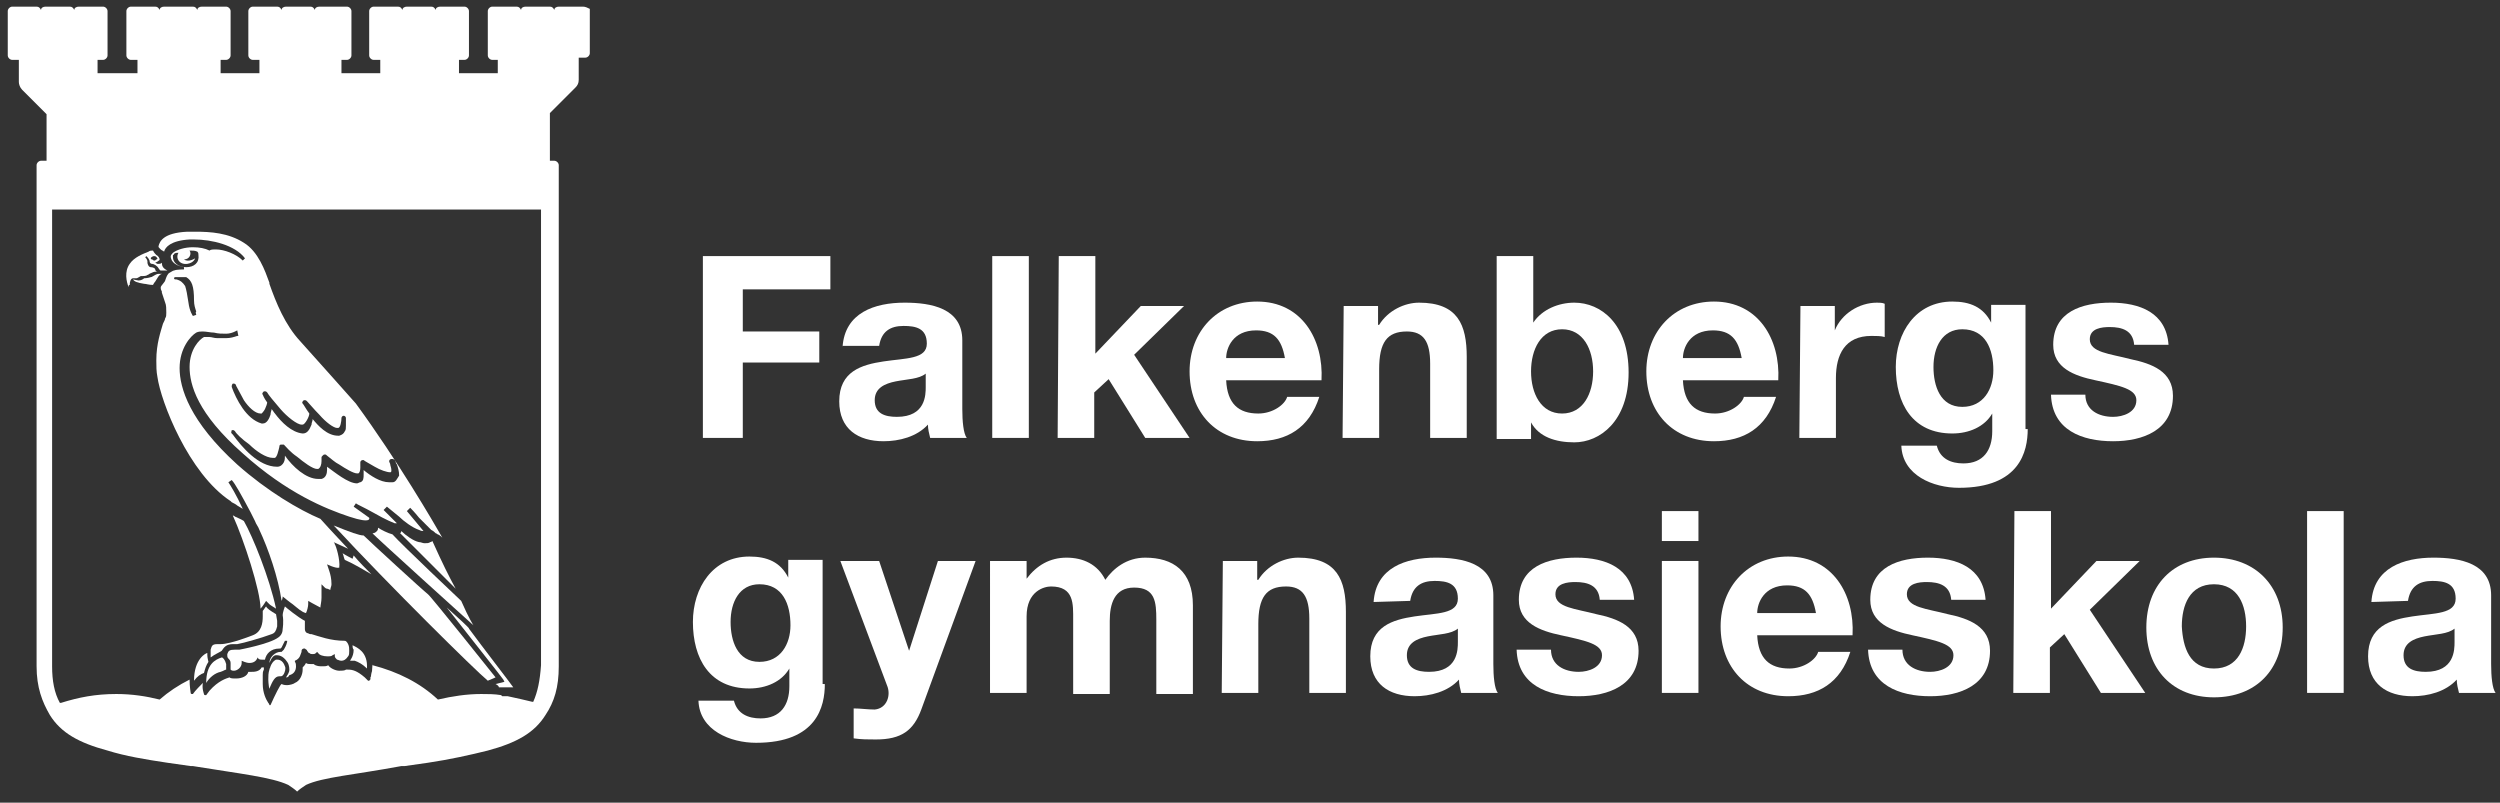 <?xml version="1.0" encoding="utf-8"?>
<!-- Generator: Adobe Illustrator 27.1.1, SVG Export Plug-In . SVG Version: 6.00 Build 0)  -->
<svg version="1.1" id="Lager_1" xmlns="http://www.w3.org/2000/svg" xmlns:xlink="http://www.w3.org/1999/xlink" x="0px" y="0px"
	 viewBox="0 0 225.5 72.4" style="enable-background:new 0 0 225.5 72.4;" xml:space="preserve">
<rect x="0" y="0" width="225.5" height="72.4" fill="#333333" stroke="none"/>
<style type="text/css">
	.st0{fill:none;}
	.st1{fill:#FFFFFF;}
</style>
<g>
	<g>
		<path class="st0" d="M4.6,60c0,1.4,0.2,2.4,0.7,3.3h0.1c1.7-0.5,3.2-0.8,5-0.8c1.3,0,2.6,0.2,3.9,0.5c0.8-0.7,1.7-1.3,2.7-1.8l0,0
			c0.1-1.9,1.2-2.5,1.5-2.6c0.1-0.3,0.4-0.9,0.9-0.9c0.1,0,0.1,0,0.2,0h0.1c0.5,0,1.3,0,2.3-0.4l0.2-0.1c0.6-0.2,1.1-0.7,1.1-1.2
			l0,0c0,0-0.1,0-0.1,0.1l-0.5,0.3h-0.1v-0.1l0.2-0.5c0,0,0-0.1,0-0.2c0-1.6-1.9-7.6-2.8-9.1c-4.1-2.9-6.7-9.8-7-11.6
			c-0.1-0.6-0.1-1.2-0.1-1.7c0-1.6,0.4-2.7,0.6-3.4c0.1-0.2,0.1-0.4,0.2-0.5c0-0.1,0.1-0.3,0.1-0.6c0-0.3,0-0.6-0.1-0.8
			c0-0.1,0-0.2-0.1-0.3c0-0.2-0.1-0.3-0.1-0.5c-0.1-0.3-0.2-0.4-0.2-0.6c-0.7-0.1-1-0.2-1.3-0.3c0,0.1-0.1,0.5-0.2,0.8
			c0,0,0,0.1-0.1,0.1h-0.1c0,0-0.7-0.4-0.9-1.5c-0.1-0.5-0.1-1.1,0.3-1.7c0.7-0.9,1.7-1.3,2.2-1.4c0-0.1,0-0.5,0.3-0.8
			c0.3-0.4,1-0.9,2.7-1c0.4,0,0.8,0,1.2,0c2,0,3.6,0.4,4.7,1.1c1.3,0.9,1.9,2.1,2.4,3.3v0.1c0.1,0.2,0.1,0.3,0.2,0.5
			c0.1,0.1,0.1,0.3,0.2,0.5v0.1c0.1,0.2,0.1,0.4,0.2,0.5c0.2,0.5,0.4,1.1,0.8,1.8c0.3,0.4,0.5,0.8,0.8,1.2l0.1,0.2
			c0.3,0.4,0.6,0.8,0.9,1.2c5.6,5.5,11.1,14,13.1,18.7l0.1,0.2v0.1c0,0,0,0-0.1,0h-0.2h-0.1c-0.2,0-0.3,0-0.5-0.1l0.1,0.3
			c0.4,0.8,0.8,1.5,1.1,2.2c0.4,0.7,0.7,1.3,0.9,1.9l0,0l0,0l0,0l0,0c0.6,1.3,0.9,2,1,2.4c0.1,0.2,0.2,0.4,0.2,0.5s0,0.1,0,0.2
			c0,0,0,0.1-0.1,0.2c1.2,1.5,3.8,4.9,4,5.2l0.1,0.1v0.1c0,0,0,0.1-0.1,0.1h-0.1l-1.6,0.1c0.9,0.1,1.4,0.3,2.2,0.5h0.1
			c0.5-0.9,0.6-2,0.7-3.3V19.4H4.3L4.6,60z"/>
		<path class="st0" d="M44,62.5L44,62.5l-0.2-0.1c-0.7-0.6-5.3-5.1-9.7-9.6c-0.7-0.4-1.7-0.9-3-1.5c0,0.1,0,0.2,0,0.2
			c0,0.4-0.1,0.7-0.1,0.7l-0.1,0.1c0,0-0.3,0-0.5-0.1c0.1,0.8-0.1,2.1-0.2,2.1l-0.1,0.1c0,0-0.3-0.1-0.5-0.1c0,1-0.2,1.6-0.2,1.7
			l-0.1,0.1h-0.1c-0.3-0.1-0.6-0.2-0.8-0.3c0,0.3-0.1,0.4-0.2,0.6l-0.1,0.1c0,0-0.1,0.1-0.1,0h-0.1c0,0.1,0,0.1,0,0.2
			c0.8,0.4,2,0.7,3,0.7c0.3,0,0.8,0.2,0.9,0.6c1.6,0.2,1.8,2,1.8,2.1c0,0,0,0,0,0.1c2.3,0.6,4.2,1.6,5.9,3.1
			c1.2-0.3,2.5-0.5,3.9-0.5c0.6,0,1.2,0,1.8,0.1c0,0,0.1,0,0.1,0.1c-0.1-0.1-0.3-0.3-0.5-0.5L44,62.5z"/>
		<path class="st1" d="M33.4,61.2c0,0,0.2-0.5,0.2-1.3l0,0C33.7,60.7,33.5,61.2,33.4,61.2z"/>
		<polygon class="st1" points="45.3,62.8 45.8,62.8 45.8,62.8 		"/>
		<path class="st1" d="M17,61.1L17,61.1c0,0.6,0.1,1.2,0.1,1.2S17,61.7,17,61.1z"/>
	</g>
	<path class="st1" d="M52.6,0.6h-2.2c-0.2,0-0.4,0.1-0.4,0.3l0,0l0,0c-0.1-0.2-0.2-0.3-0.4-0.3h-2.2c-0.2,0-0.4,0.1-0.4,0.3l0,0l0,0
		c-0.1-0.2-0.2-0.3-0.4-0.3h-2.2C44.2,0.6,44,0.8,44,1v4c0,0.2,0.2,0.4,0.4,0.4h0.5v1.2h-3.5V5.4h0.5c0.2,0,0.4-0.2,0.4-0.4V1
		c0-0.2-0.2-0.4-0.4-0.4h-2.2c-0.2,0-0.4,0.1-0.4,0.3l0,0l0,0c-0.1-0.2-0.2-0.3-0.4-0.3h-2.2c-0.2,0-0.4,0.1-0.4,0.3l0,0l0,0
		c-0.1-0.2-0.2-0.3-0.4-0.3h-2.2c-0.2,0-0.4,0.2-0.4,0.4v4c0,0.2,0.2,0.4,0.4,0.4h0.6v1.2h-3.5V5.4h0.5c0.2,0,0.4-0.2,0.4-0.4V1
		c0-0.2-0.2-0.4-0.4-0.4h-2.5c-0.2,0-0.4,0.1-0.4,0.3l0,0l0,0c-0.1-0.2-0.2-0.3-0.4-0.3h-2.2c-0.2,0-0.4,0.1-0.4,0.3l0,0l0,0
		c-0.1-0.2-0.2-0.3-0.4-0.3h-2.2c-0.2,0-0.4,0.2-0.4,0.4v4c0,0.2,0.2,0.4,0.4,0.4h0.6v1.2h-3.5V5.4h0.5c0.2,0,0.4-0.2,0.4-0.4V1
		c0-0.2-0.2-0.4-0.4-0.4h-2.2c-0.2,0-0.4,0.1-0.4,0.3l0,0l0,0c-0.1-0.2-0.2-0.3-0.4-0.3h-2.6c-0.2,0-0.4,0.1-0.4,0.3l0,0l0,0
		c-0.1-0.2-0.2-0.3-0.4-0.3h-2.2c-0.2,0-0.4,0.2-0.4,0.4v4c0,0.2,0.2,0.4,0.4,0.4h0.6v1.2H8.8V5.4h0.5c0.2,0,0.4-0.2,0.4-0.4V1
		c0-0.2-0.2-0.4-0.4-0.4H7.1c-0.2,0-0.4,0.1-0.4,0.3l0,0l0,0C6.6,0.7,6.5,0.6,6.3,0.6H4.1c-0.2,0-0.4,0.1-0.4,0.3l0,0l0,0
		C3.6,0.7,3.5,0.6,3.3,0.6H1.1C0.9,0.6,0.7,0.8,0.7,1v4c0,0.2,0.2,0.4,0.4,0.4h0.6v2l0,0c0,0.2,0.1,0.5,0.3,0.7l2.2,2.2l0,0v4.2H3.8
		H3.7c-0.2,0-0.4,0.2-0.4,0.4v0.2v45c0,1.9,0.5,3.2,1.2,4.4c1,1.6,2.6,2.5,5.2,3.2c1.6,0.5,3.4,0.8,5.4,1.1c0.7,0.1,1.4,0.2,2.1,0.3
		c0.1,0,0.2,0,0.2,0l0,0c4.3,0.7,7.1,1,8.6,1.7c0.3,0.2,0.6,0.4,0.8,0.6l0,0c0.2-0.2,0.5-0.4,0.8-0.6c1.5-0.7,4.3-0.9,8.6-1.7
		c0,0,0.2,0,0.3,0c0.7-0.1,1.4-0.2,2.1-0.3c2-0.3,3.8-0.7,5.4-1.1c2.6-0.7,4.2-1.6,5.2-3.2c0.8-1.2,1.2-2.5,1.2-4.4v-45v-0.2
		c0-0.2-0.2-0.4-0.4-0.4h-0.4v-4.3l0,0l2.3-2.3c0.2-0.2,0.3-0.4,0.3-0.7l0,0l0,0v-2h0.6c0.2,0,0.4-0.2,0.4-0.4v-4
		C53,0.7,52.8,0.6,52.6,0.6z M48.8,60c-0.1,1.4-0.3,2.4-0.7,3.3H48c-0.8-0.2-1.3-0.3-2.2-0.5h-0.5l0,0l0,0l0,0c0,0,0,0-0.1-0.1
		c-0.6-0.1-1.2-0.1-1.8-0.1c-1.3,0-2.6,0.2-3.9,0.5c-1.6-1.5-3.6-2.5-5.9-3.1c0,0.7-0.2,1.2-0.2,1.3c0,0,0,0-0.1,0.1h-0.1l-0.3-0.3
		c-0.7-0.6-1.1-0.7-1.5-0.7c-0.1,0-0.2,0-0.2,0c-0.1,0.1-0.4,0.1-0.6,0.1c-0.3,0-0.8-0.2-1-0.5c-0.1,0.1-0.3,0.1-0.6,0.1
		c-0.1,0-0.5,0-0.7-0.2c-0.1,0-0.1,0-0.2,0c-0.2,0-0.4,0-0.5-0.1c-0.1,0.2-0.2,0.3-0.3,0.4c0,0.1,0,0.1,0,0.2c0,0.4-0.2,1-0.7,1.2
		c-0.1,0.1-0.5,0.2-0.7,0.2c-0.1,0-0.3,0-0.5-0.1c-0.1,0-0.6,1-1,1.9l0,0l0,0l0,0l0,0l0,0h-0.1l0,0l0,0l0,0l0,0c0,0,0-0.1-0.1-0.2
		c-0.2-0.3-0.5-0.9-0.5-1.7c0-0.2,0-0.5,0-0.7v-0.1c0-0.2,0-0.3,0.1-0.5c0-0.1,0-0.2,0-0.2l0,0c0,0,0,0-0.1,0l0,0h-0.1
		c-0.2,0.4-0.7,0.4-0.9,0.4c-0.1,0-0.2,0-0.3,0c-0.1,0.4-0.6,0.6-1.1,0.6c-0.3,0-0.5,0-0.6-0.1l0,0l0,0c-0.3,0.1-1,0.3-1.8,1.2
		l-0.3,0.4h-0.1c0,0-0.1,0-0.1-0.1c0,0-0.2-0.5-0.1-1c-0.2,0.2-0.7,0.7-0.9,1h-0.1c0,0-0.1,0-0.1-0.1c0,0-0.1-0.6-0.1-1.2
		c-1,0.5-1.9,1.1-2.7,1.8c-1.2-0.3-2.5-0.5-3.9-0.5c-1.9,0-3.4,0.3-5,0.8H5.4c-0.5-0.9-0.7-2-0.7-3.3V18.9h44.1V60z"/>
	<path class="st1" d="M13.8,25.7c-0.4,0-0.6-0.1-0.8-0.1c-0.6-0.1-0.9-0.2-1-0.4c0,0,0.4,0.1,0.5,0.1c0.2,0,0.4-0.1,0.5-0.2
		c0,0,0.3,0,0.6-0.1c0.1,0,0.2-0.1,0.4-0.2s0.2-0.1,0.5-0.1h0.1c-0.3,0.1-0.4,0.4-0.6,0.7C13.9,25.5,13.8,25.7,13.8,25.7L13.8,25.7z
		"/>
	<path class="st1" d="M19,59.3c0-0.2,0-0.5,0-0.7c0.1-0.3,0.1-0.5,0.6-0.5c0.1,0,0.3,0,0.3,0c0.9,0,2.9-0.8,2.9-0.8
		c0.8-0.3,0.9-1.1,0.9-1.7c0-0.2,0-0.3,0-0.5c0.1-0.1,0.2-0.3,0.3-0.4c0.1,0.2,0.4,0.4,0.9,0.7L25,56c0,0.1,0,0.4,0,0.5
		c-0.1,0.4-0.2,0.6-0.5,0.7c-0.8,0.3-2.5,0.8-3.1,0.9c-0.1,0-0.2,0-0.4,0c-0.6,0-0.8,0.3-1,0.6C19.7,58.9,19.4,59,19,59.3
		C19.1,59.3,19,59.3,19,59.3z"/>
	<path class="st1" d="M40.3,54.8c1.8,2.3,4.9,6.2,5.1,6.5l0.1,0.2l-0.8,0.2c0.2,0.1,0.3,0.2,0.3,0.3h1.3c-0.2-0.3-2.9-3.8-4-5.3
		C42.4,56.7,41.3,55.7,40.3,54.8z"/>
	<path class="st1" d="M31.8,50.4c0,0-0.6-0.3-0.9-0.5c0.1,0.2,0.1,0.4,0.2,0.6c0.9,0.4,1.7,0.9,2.4,1.3c-0.5-0.5-1.1-1.1-1.6-1.7
		L31.8,50.4z"/>
	<path class="st1" d="M24.9,54.9c-0.3-0.2-0.5-0.3-0.6-0.4S24,54.2,24,54.2s-0.3,0.5-0.5,0.7c0-1.6-1.5-6.2-2.5-8.4
		c0.1,0,0.2,0.1,0.2,0.1c0.2,0.1,0.5,0.2,0.8,0.4C22.8,48.4,24.3,52.1,24.9,54.9L24.9,54.9z"/>
	<path class="st1" d="M42.7,56.4c0,0-0.4-0.6-1.1-2.2c0,0-5.3-5-6.2-6c-0.4-0.1-1-0.4-1.3-0.6c0,0.1,0,0.2-0.1,0.3s-0.2,0.2-0.4,0.2
		C33.5,48.1,42.7,56.4,42.7,56.4z"/>
	<path class="st1" d="M18.4,60.7c0.1-0.4,0.2-0.7,0.4-1c0,0-0.1-0.4-0.1-0.6c0-0.1,0-0.1,0-0.2l0,0c-0.1,0-1.2,0.5-1.2,2.5
		C17.8,61,18.1,60.8,18.4,60.7z"/>
	<path class="st1" d="M31.6,59.6L31.6,59.6c0.1,0,0.1,0,0.1,0c0.1,0,0.1,0,0.2,0l0,0H32l0,0c0.3,0.1,0.7,0.3,1.1,0.7
		c0.1-1.5-0.9-1.9-1.3-2.1c0,0.1,0,0.3,0.1,0.4C31.9,59.3,31.5,59.6,31.6,59.6z"/>
	<path class="st1" d="M20,59.3c-0.6,0.2-1.4,0.6-1.4,2.3l0,0c0.3-0.5,0.8-0.9,1.3-1c0.3-0.1,0.4-0.2,0.5-0.2c0-0.1,0-0.3,0-0.5
		C20.3,59.5,20.1,59.3,20,59.3z"/>
	<path class="st1" d="M24.2,61.3c0-0.3,0-0.6,0.1-0.9c0-0.1,0.1-0.2,0.1-0.3c0.2-0.5,0.5-0.6,0.5-0.6s0,0,0.1,0s0.5,0,0.7,0.6
		c0.1,0.2,0,0.5-0.1,0.7c-0.1,0.1-0.1,0.2-0.3,0.2c0,0,0,0-0.1,0c-0.4,0-0.6,0.4-0.9,1.1l0,0C24.3,62.3,24.2,61.6,24.2,61.3z"/>
	<path class="st1" d="M36.1,48.1C36.2,48.1,36.1,48.2,36.1,48.1c0.1-0.1,0.1-0.2,0.1-0.2c0.4,0.4,1.1,0.9,1.6,1
		c0.2,0,0.3,0.1,0.5,0.1s0.4,0,0.5-0.1c0.1,0,0.2-0.1,0.2-0.1c0.9,2,1.5,3.2,2.1,4.3C41.1,53.1,36.3,48.3,36.1,48.1z"/>
	<path class="st1" d="M11.6,25.9c-0.2-0.5-0.4-1.4,0.1-2.1c0.4-0.6,1.2-0.9,1.7-1.1c0.1-0.1,0.3-0.1,0.4-0.1
		c0.1,0.2,0.2,0.3,0.3,0.4c0.2,0.1,0.3,0.3,0.3,0.4s-0.1,0.1-0.2,0.2L14,23.7l0.2,0.1h0.1c0.1,0,0.2,0,0.3-0.1l0,0
		c0,0.3,0.1,0.5,0.5,0.7c-0.1,0-0.1,0-0.2,0h-0.1c-0.1,0-0.2,0-0.3,0s-0.1-0.1-0.2-0.2c-0.1-0.2-0.4-0.4-0.6-0.4
		c-0.1,0-0.2-0.1-0.2-0.2c0-0.2-0.2-0.4-0.3-0.5l0,0l0,0l-0.1,0.1l0,0c0,0,0.2,0.2,0.2,0.4v0.1c0,0.1,0.1,0.4,0.3,0.4
		s0.4,0.1,0.4,0.2s0.1,0.2,0.2,0.2c-0.2,0-0.3,0-0.5,0.1c-0.3,0.1-0.3,0.2-0.4,0.2c-0.1,0.1-0.3,0.1-0.6,0.1
		c-0.2,0.1-0.3,0.2-0.4,0.2c-0.1,0-0.1,0-0.2,0l0,0H12c-0.2,0-0.3,0.3-0.3,0.6C11.6,25.7,11.6,25.8,11.6,25.9L11.6,25.9z M13.9,23.1
		c-0.1,0-0.3,0.1-0.3,0.2c0,0,0,0.1,0.1,0.1s0.1,0.1,0.2,0.1c0.1,0,0.1,0,0.2-0.1c0.1,0,0.1-0.1,0.1-0.1
		C14.1,23.2,14.1,23.1,13.9,23.1L13.9,23.1L13.9,23.1L13.9,23.1z"/>
	<path class="st1" d="M25.8,61.1c0.1-0.2,0.3-0.4,0.3-0.7s-0.1-0.6-0.2-0.7c-0.4-0.6-0.8-0.6-1-0.6s-0.4,0.2-0.6,0.7
		c0-0.5,0.5-1,1-1h0.1l0,0c0.1-0.1,0.2-0.2,0.2-0.2c0.1-0.2,0.2-0.3,0.3-0.7v-0.1h-0.2c-0.2,0.4-0.2,0.4-0.3,0.6l-0.1,0.1h-0.1
		c-0.8,0-1.2,0.5-1.3,1c-0.1,0-0.2,0-0.3,0s-0.2,0-0.3-0.1l-0.1-0.1v0.1c-0.1,0.2-0.3,0.4-0.7,0.4c-0.3,0-0.7-0.2-0.7-0.2v0.2
		c0,0.4-0.4,0.7-0.7,0.7c-0.1,0-0.2,0-0.3-0.1c0,0,0-0.3,0-0.6c0-0.2-0.1-0.3-0.2-0.4c-0.1-0.1-0.1-0.2-0.1-0.3V59
		c0.1-0.3,0.2-0.4,0.7-0.4c0.1,0,0.2,0,0.4,0c0,0,2.7-0.5,3.5-1.1c0.3-0.2,0.4-0.5,0.4-0.8c0,0,0.1-0.6,0-1.2c0-0.3,0.2-0.8,0.2-0.8
		c0.1,0.1,1.2,1,1.8,1.3c0,0.1,0,0.3,0,0.5v0.1v0.1c0,0.1,0,0.3,0.2,0.4c0.1,0,0.2,0.1,0.3,0.1h0.1c0.7,0.2,1.7,0.6,3,0.6
		c0.1,0,0.2,0.1,0.3,0.3c0.1,0.2,0.1,0.4,0.1,0.6s0,0.4-0.1,0.5c-0.2,0.3-0.4,0.4-0.6,0.4s-0.3-0.1-0.4-0.1
		c-0.1-0.1-0.2-0.2-0.2-0.3V59L30,59.1c-0.1,0.1-0.2,0.1-0.5,0.1s-0.7-0.1-0.8-0.3l-0.1-0.1l-0.1,0.1C28.4,59,28.3,59,28.2,59
		s-0.2,0-0.3-0.1c-0.1,0-0.1-0.1-0.2-0.2c0-0.1-0.1-0.1-0.2-0.2h-0.1c-0.1,0-0.2,0.1-0.2,0.2v0.1c-0.1,0.2-0.1,0.6-0.6,0.8l0,0l0,0
		v0.1c0.1,0.1,0.1,0.3,0.1,0.4c0,0.4-0.2,0.7-0.6,0.8C26,61.1,25.9,61.1,25.8,61.1L25.8,61.1z"/>
	<path class="st1" d="M38.6,53.6c-0.4-0.3-5.3-4.8-5.8-5.3c-0.4,0-1.2-0.3-2.7-0.9c5,5.4,12.8,13.1,13.9,14l0.7-0.3
		C44.7,61.1,38.8,53.7,38.6,53.6z"/>
	<path class="st1" d="M32.1,36.4c-0.9-1-3.1-3.5-5-5.6c-1.4-1.5-2.2-3.5-2.8-5.2v-0.1c-0.4-1.1-1-2.8-2.3-3.6c-1.4-0.9-3-1-4.4-1
		c-0.2,0-0.5,0-0.7,0c-2.2,0.1-2.5,0.9-2.6,1.3l0,0c0,0.1,0,0.1,0.1,0.2l0.1,0.1c0.1,0.1,0.2,0.1,0.3,0.2c0.1-0.4,0.6-1,2.3-1.1
		c0.1,0,0.2,0,0.4,0c1.6,0,3.7,0.5,4.6,1.7l0,0l0,0l-0.2,0.2l0,0l0,0c-0.6-0.6-1.7-1-2.4-1c-0.3,0-0.5,0-0.6,0.1l0,0l0,0l0,0l0,0
		c-0.4-0.2-0.9-0.3-1.5-0.3c-0.7,0-1.4,0.2-1.8,0.5c-0.2,0.2-0.2,0.3-0.2,0.3c0,0.6,0.6,0.9,1.2,1l0,0l0,0v0.2c0,0-0.7,0-0.9,0.1
		c-0.1,0-0.2,0.1-0.4,0.2S15,25,14.9,25.3c0,0.1-0.4,0.5-0.4,0.6c0,0.2,0,0.2,0.1,0.4v0.1c0.1,0.3,0.2,0.6,0.3,0.9
		c0.1,0.2,0.1,0.6,0.1,0.9c0,0.2,0,0.4-0.1,0.5c0,0.1-0.1,0.3-0.2,0.5c-0.2,0.7-0.6,1.8-0.6,3.3c0,0.5,0,1,0.1,1.5
		c0.3,2.2,2.8,8.7,6.6,11.2l0.1,0.1c0.2,0.1,0.4,0.2,0.5,0.3c0.2,0.1,0.3,0.2,0.5,0.3c-0.6-1.3-1.1-2.1-1.3-2.4l0,0l0,0l0.3-0.2l0,0
		l0,0c0.3,0.3,0.9,1.4,1.7,2.9L23,47c0.1,0.3,0.3,0.5,0.4,0.8c0.8,1.7,1.7,4.3,2,6.4c0.1-0.2,0.1-0.4,0.1-0.4l0,0l0,0
		c0,0,0.6,0.5,0.9,0.7c0.5,0.4,0.8,0.7,1.2,0.8c0.1-0.2,0.2-0.6,0.2-0.8c0-0.1,0-0.3,0-0.3s0.7,0.4,1.1,0.6c0-0.2,0.1-0.5,0.1-0.9
		s0-0.7,0-0.8v-0.3v-0.1l0.1,0.1l0.2,0.2c0,0,0.1,0.1,0.2,0.1s0.2,0.1,0.3,0.1c0-0.2,0.1-0.3,0.1-0.5c0-0.5-0.1-0.9-0.2-1.2
		s-0.2-0.6-0.2-0.6l0,0l0,0c0,0,0.8,0.4,1.1,0.3c0.1-0.7-0.3-2-0.4-2.1c0-0.1-0.1-0.2-0.1-0.2l0,0l0,0c0,0,1.1,0.5,1.3,0.6
		c0,0-1.7-1.8-2.5-2.7c-1.9-0.8-4.8-2.5-7.5-4.9c-4.3-3.9-5.2-6.9-5.2-8.7c0-1.8,1-2.9,1.5-3.2c0.2-0.1,0.4-0.1,0.6-0.1
		c0.3,0,0.7,0.1,1,0.1c0.4,0.1,0.7,0.1,1.1,0.1c0.3,0,0.6-0.1,0.8-0.2l0.2-0.1l0,0l0,0l0.1,0.5l0,0l0,0h-0.1c-0.3,0.1-0.6,0.2-1,0.2
		c-0.3,0-0.5,0-0.8,0s-0.5-0.1-0.7-0.1c-0.3,0-0.3,0-0.5,0c-0.4,0.2-1.3,1.1-1.3,2.7c0,1.6,0.7,4.2,4.8,7.8c4,3.6,7.5,5,9.6,5.7
		s1.8,0.1,1.8,0.1l-1.4-1l0,0l0,0l0.2-0.3l0,0l0,0c0.1,0.1,0.8,0.4,1.5,0.8c1.4,0.8,1.8,0.9,2,1c0.1,0,0.2,0,0.2,0L34.6,46l0,0l0,0
		l0.3-0.3l0,0l0,0c0,0,0.5,0.4,1.1,0.9c0.4,0.4,1.2,1,1.8,1.2c0.2,0.1,0.3,0.1,0.4,0.1l0,0l-1.5-1.8l0,0l0,0l0.3-0.3l0,0l0,0
		c0.1,0.1,0.4,0.4,0.8,0.9c0.3,0.3,0.7,0.7,1.1,1.1c0.2,0.1,0.3,0.2,0.4,0.3c0.1,0,0.1,0.1,0.2,0.1c0.2,0.1,0.3,0.2,0.4,0.3
		C39.1,47.1,35.9,41.6,32.1,36.4z M17.7,28.4l-0.3,0.1l0,0l0,0c0,0-0.3-0.4-0.4-1.2c-0.1-0.7-0.2-1.2-0.3-1.5
		c-0.2-0.3-0.4-0.5-0.8-0.6h-0.1c0,0-0.1,0-0.1-0.1s0.1-0.1,0.1-0.1h0.1c0.3,0,0.8,0,0.9,0l0,0l0,0l0,0c0.5,0.3,0.7,0.8,0.7,2.1
		c0,0.4,0.1,0.7,0.2,1C17.6,28.2,17.7,28.3,17.7,28.4L17.7,28.4L17.7,28.4z M16.8,24.1c-0.7,0-1.2-0.4-1.2-0.9c0-0.1,0-0.1,0-0.2
		c0,0,0.1,0,0.1-0.1c0.1-0.1,0.3-0.1,0.4-0.1c-0.3,0.5,0.1,1.1,0.8,1c0.6-0.1,0.7-0.5,0.7-0.5s-0.6,0.4-1,0.1c0.5,0,0.7-0.5,0.5-0.8
		c0.3,0,0.5,0,0.7,0.1c0.1,0.1,0.1,0.2,0.1,0.3C18,23.7,17.5,24.1,16.8,24.1z M20.9,34.9c0-0.1,0-0.2,0.1-0.3h0.1
		c0.1,0,0.2,0.1,0.2,0.2c0.2,0.4,0.5,0.9,0.7,1.3c0.4,0.6,1,1.2,1.5,1.2h0.1c0,0,0.2-0.2,0.3-0.4c0.1-0.2,0.2-0.5,0.2-0.6l0,0
		c-0.3-0.4-0.4-0.7-0.4-0.7c-0.1-0.1,0-0.2,0.1-0.3h0.1c0.1,0,0.1,0,0.2,0.1c0.1,0.2,0.6,0.8,1.2,1.5s1.5,1.4,1.9,1.4c0,0,0,0,0.1,0
		c0.2,0,0.6-0.7,0.6-1c-0.3-0.4-0.5-0.8-0.6-0.9s0-0.2,0.1-0.3h0.1c0.1,0,0.1,0,0.2,0.1c0.2,0.2,0.6,0.7,1.1,1.2
		c0.6,0.7,1.3,1.2,1.6,1.2c0,0,0,0,0.1,0c0.2,0,0.3-0.6,0.3-0.9c0-0.1,0.1-0.2,0.2-0.2l0,0c0.1,0,0.2,0.1,0.2,0.2c0,0,0,0.1,0,0.2
		c0,0.2,0,0.3,0,0.5s0,0.4-0.1,0.5c-0.1,0.2-0.2,0.3-0.5,0.4h-0.1c-1,0-1.8-0.9-2.3-1.5c0,0.2-0.1,0.3-0.1,0.5
		c-0.2,0.5-0.4,0.8-0.8,0.8l0,0c-1-0.1-1.9-1-2.5-1.8c-0.1-0.1-0.2-0.3-0.3-0.4c0,0.1-0.1,0.3-0.1,0.5c-0.1,0.3-0.3,0.8-0.7,0.8
		h-0.1l0,0C22.2,37.8,21.3,36,20.9,34.9L20.9,34.9z M35.4,43.5c-0.1,0-0.2,0-0.3,0c-0.8,0-1.7-0.6-2.3-1.1c0,0.1,0,0.2,0,0.4
		c0,0.3,0,0.6-0.3,0.7c-0.1,0-0.2,0.1-0.3,0.1c-0.8,0-2-1-2.7-1.5c0,0.1,0,0.2,0,0.3c0,0.3-0.1,0.7-0.5,0.8c-0.1,0-0.2,0-0.3,0
		c-1.1,0-2.3-1.1-3-2.1l0,0c0,0.2,0,0.4-0.1,0.6s-0.3,0.4-0.6,0.4c-1.7,0-3.2-1.8-4-2.9l-0.1-0.1c-0.1-0.1,0-0.2,0-0.3H21
		c0.1,0,0.1,0,0.2,0.1c0.1,0.2,0.6,0.7,1.3,1.2c0.6,0.6,1.5,1.2,2.1,1.2c0.1,0,0.1,0,0.2,0c0.2-0.1,0.3-0.6,0.4-1v-0.1
		c0,0,0,0,0.1-0.1l0,0l0,0l0,0h0.1l0,0c0,0,0,0,0.1,0c0,0,0,0,0.1,0c0.2,0.2,0.6,0.7,1.2,1.1c0.6,0.5,1.4,1.1,1.8,1.1h0.1
		c0.2-0.1,0.3-0.4,0.3-0.7v-0.1v-0.1v-0.1c0-0.1,0-0.1,0.1-0.2s0.1-0.1,0.2-0.1s0.1,0,0.2,0.1c0.4,0.3,0.7,0.6,1.1,0.8
		c0.6,0.4,1.3,0.8,1.6,0.8c0,0,0,0,0.1,0s0.2-0.2,0.2-0.5c0-0.1,0-0.2,0-0.3s0-0.1,0-0.2s0.1-0.2,0.2-0.2h0.1c0.1,0.1,0.5,0.3,1,0.6
		s1.1,0.5,1.4,0.5l0,0c0.1,0,0.1-0.1,0.1-0.2c0-0.2-0.1-0.4-0.1-0.5s-0.1-0.2-0.1-0.3s0.1-0.2,0.2-0.2c0,0,0,0,0.1,0
		s0.2,0.1,0.2,0.1l0.1,0.2c0,0,0,0.1,0.1,0.2c0.1,0.3,0.2,0.6,0.2,1C35.8,43.2,35.7,43.5,35.4,43.5z"/>
	<g>
		<path class="st1" d="M63.4,23.1h11.5v3H67v3.8h6.9v2.8H67v6.8h-3.6V23.1z"/>
		<path class="st1" d="M76,31.3c0.2-3.1,2.9-4,5.6-4c2.4,0,5.2,0.5,5.2,3.4v6.2c0,1.1,0.1,2.2,0.4,2.6h-3.3
			c-0.1-0.4-0.2-0.8-0.2-1.2c-1,1.1-2.6,1.5-4,1.5c-2.3,0-4-1.1-4-3.6c0-2.7,2-3.3,4-3.6s3.9-0.2,3.9-1.6c0-1.4-1-1.6-2.1-1.6
			c-1.2,0-2,0.5-2.2,1.8H76V31.3z M83.5,33.7c-0.6,0.5-1.7,0.5-2.7,0.7s-1.9,0.6-1.9,1.7c0,1.2,0.9,1.5,2,1.5c2.6,0,2.6-2,2.6-2.7
			V33.7z"/>
		<path class="st1" d="M89.5,23.1h3.3v16.4h-3.3V23.1z"/>
		<path class="st1" d="M95.5,23.1h3.3v8.8l4.1-4.3h3.9l-4.5,4.4l5,7.5h-4l-3.3-5.3l-1.3,1.2v4.1h-3.3L95.5,23.1L95.5,23.1z"/>
		<path class="st1" d="M110.6,34.3c0.1,2.1,1.1,3,2.9,3c1.3,0,2.4-0.8,2.6-1.5h2.9c-0.9,2.8-2.9,4-5.6,4c-3.7,0-6.1-2.6-6.1-6.3
			c0-3.6,2.5-6.3,6.1-6.3c4,0,6,3.4,5.8,7.1H110.6L110.6,34.3z M115.9,32.3c-0.3-1.7-1-2.5-2.6-2.5c-2.1,0-2.7,1.6-2.7,2.5H115.9z"
			/>
		<path class="st1" d="M121.2,27.6h3.1v1.7h0.1c0.8-1.3,2.3-2,3.6-2c3.5,0,4.3,2,4.3,4.9v7.3H129v-6.7c0-2-0.6-2.9-2.1-2.9
			c-1.8,0-2.5,1-2.5,3.4v6.2h-3.3L121.2,27.6L121.2,27.6z"/>
		<path class="st1" d="M135,23.1h3.3v6l0,0c0.8-1.2,2.3-1.8,3.7-1.8c2.4,0,4.9,1.9,4.9,6.3s-2.6,6.3-4.9,6.3c-1.7,0-3.2-0.5-3.9-1.8
			l0,0v1.5H135V23.1z M140.9,29.7c-1.9,0-2.8,1.8-2.8,3.8s0.9,3.8,2.8,3.8s2.8-1.8,2.8-3.8S142.8,29.7,140.9,29.7z"/>
		<path class="st1" d="M151.8,34.3c0.1,2.1,1.1,3,2.9,3c1.3,0,2.4-0.8,2.6-1.5h2.9c-0.9,2.8-2.9,4-5.6,4c-3.7,0-6.1-2.6-6.1-6.3
			c0-3.6,2.5-6.3,6.1-6.3c4,0,6,3.4,5.8,7.1H151.8L151.8,34.3z M157.1,32.3c-0.3-1.7-1-2.5-2.6-2.5c-2.1,0-2.7,1.6-2.7,2.5H157.1z"
			/>
		<path class="st1" d="M162.4,27.6h3.1v2.2l0,0c0.6-1.5,2.2-2.5,3.8-2.5c0.2,0,0.5,0,0.7,0.1v3c-0.3-0.1-0.8-0.1-1.2-0.1
			c-2.4,0-3.2,1.7-3.2,3.8v5.4h-3.3L162.4,27.6L162.4,27.6z"/>
		<path class="st1" d="M182.9,38.7c0,2-0.7,5.3-6.2,5.3c-2.3,0-5.1-1.1-5.2-3.8h3.2c0.3,1.2,1.3,1.6,2.4,1.6c1.8,0,2.6-1.2,2.6-2.9
			v-1.6l0,0c-0.7,1.2-2.1,1.8-3.6,1.8c-3.6,0-5.1-2.7-5.1-6c0-3.1,1.8-5.9,5.1-5.9c1.6,0,2.8,0.5,3.5,1.9l0,0v-1.6h3.1v11.2
			C182.7,38.7,182.9,38.7,182.9,38.7z M179.8,33.4c0-1.9-0.7-3.7-2.8-3.7c-1.8,0-2.6,1.6-2.6,3.4c0,1.7,0.6,3.6,2.6,3.6
			C178.9,36.7,179.8,35.1,179.8,33.4z"/>
		<path class="st1" d="M188.1,35.6c0,1.4,1.2,2,2.5,2c0.9,0,2.1-0.4,2.1-1.5c0-1-1.4-1.3-3.7-1.8c-1.9-0.4-3.8-1.1-3.8-3.2
			c0-3,2.6-3.8,5.2-3.8s5,0.9,5.2,3.8h-3.1c-0.1-1.3-1.1-1.6-2.2-1.6c-0.7,0-1.8,0.1-1.8,1.1c0,1.2,1.8,1.3,3.7,1.8
			c1.9,0.4,3.8,1.1,3.8,3.3c0,3.1-2.7,4.1-5.4,4.1c-2.8,0-5.5-1-5.6-4.2L188.1,35.6L188.1,35.6z"/>
		<path class="st1" d="M74.4,61.7c0,2-0.7,5.3-6.2,5.3c-2.3,0-5.1-1.1-5.2-3.8h3.2c0.3,1.2,1.3,1.6,2.4,1.6c1.8,0,2.6-1.2,2.6-2.9
			v-1.6l0,0c-0.7,1.2-2.1,1.8-3.6,1.8c-3.6,0-5.1-2.7-5.1-6c0-3.1,1.8-5.9,5.1-5.9c1.6,0,2.8,0.5,3.5,1.9l0,0v-1.6h3.1v11.2
			C74.2,61.7,74.4,61.7,74.4,61.7z M71.3,56.4c0-1.9-0.7-3.7-2.8-3.7c-1.8,0-2.6,1.6-2.6,3.4c0,1.7,0.6,3.6,2.6,3.6
			C70.4,59.7,71.3,58.1,71.3,56.4z"/>
		<path class="st1" d="M83.1,64c-0.7,1.9-1.8,2.7-4.1,2.7c-0.7,0-1.3,0-2-0.1v-2.7c0.6,0,1.3,0.1,1.9,0.1c1.1-0.1,1.5-1.3,1.1-2.2
			l-4.2-11.2h3.5l2.7,8.1l0,0l2.6-8.1H88L83.1,64z"/>
		<path class="st1" d="M89.5,50.6h3.1v1.6l0,0c0.9-1.2,2.1-1.9,3.6-1.9s2.8,0.6,3.5,2c0.7-1,1.9-2,3.6-2c2.5,0,4.3,1.2,4.3,4.3v8
			h-3.3v-6.7c0-1.6-0.1-2.9-2-2.9c-1.8,0-2.2,1.5-2.2,3v6.6h-3.3v-6.7c0-1.4,0.1-3-2-3c-0.6,0-2.2,0.4-2.2,2.7v6.9h-3.3V50.6H89.5z"
			/>
		<path class="st1" d="M110.3,50.6h3.1v1.7h0.1c0.8-1.3,2.3-2,3.6-2c3.5,0,4.3,2,4.3,4.9v7.3h-3.3v-6.7c0-2-0.6-2.9-2.1-2.9
			c-1.8,0-2.5,1-2.5,3.4v6.2h-3.3L110.3,50.6L110.3,50.6z"/>
		<path class="st1" d="M123.9,54.3c0.2-3.1,2.9-4,5.6-4c2.4,0,5.2,0.5,5.2,3.4v6.2c0,1.1,0.1,2.2,0.4,2.6h-3.3
			c-0.1-0.4-0.2-0.8-0.2-1.2c-1,1.1-2.6,1.5-4,1.5c-2.3,0-4-1.1-4-3.6c0-2.7,2-3.3,4-3.6s3.9-0.2,3.9-1.6s-1-1.6-2.1-1.6
			c-1.2,0-2,0.5-2.2,1.8L123.9,54.3L123.9,54.3L123.9,54.3z M131.5,56.7c-0.6,0.5-1.7,0.5-2.7,0.7s-1.9,0.6-1.9,1.7
			c0,1.2,0.9,1.5,2,1.5c2.6,0,2.6-2,2.6-2.7V56.7z"/>
		<path class="st1" d="M139.9,58.6c0,1.4,1.2,2,2.5,2c0.9,0,2.1-0.4,2.1-1.5c0-1-1.4-1.3-3.7-1.8c-1.9-0.4-3.8-1.1-3.8-3.2
			c0-3,2.6-3.8,5.2-3.8s5,0.9,5.2,3.8h-3.1c-0.1-1.3-1.1-1.6-2.2-1.6c-0.7,0-1.8,0.1-1.8,1.1c0,1.2,1.8,1.3,3.7,1.8
			c1.9,0.4,3.8,1.1,3.8,3.3c0,3.1-2.7,4.1-5.4,4.1c-2.8,0-5.5-1-5.6-4.2L139.9,58.6L139.9,58.6z"/>
		<path class="st1" d="M153.2,48.8h-3.3v-2.7h3.3V48.8z M149.9,50.6h3.3v11.9h-3.3V50.6z"/>
		<path class="st1" d="M158.5,57.3c0.1,2.1,1.1,3,2.9,3c1.3,0,2.4-0.8,2.6-1.5h2.9c-0.9,2.8-2.9,4-5.6,4c-3.7,0-6.1-2.6-6.1-6.3
			c0-3.6,2.5-6.3,6.1-6.3c4,0,6,3.4,5.8,7.1H158.5L158.5,57.3z M163.8,55.3c-0.3-1.7-1-2.5-2.6-2.5c-2.1,0-2.7,1.6-2.7,2.5H163.8z"
			/>
		<path class="st1" d="M171.6,58.6c0,1.4,1.2,2,2.5,2c0.9,0,2.1-0.4,2.1-1.5c0-1-1.4-1.3-3.7-1.8c-1.9-0.4-3.8-1.1-3.8-3.2
			c0-3,2.6-3.8,5.2-3.8s5,0.9,5.2,3.8H176c-0.1-1.3-1.1-1.6-2.2-1.6c-0.7,0-1.8,0.1-1.8,1.1c0,1.2,1.8,1.3,3.7,1.8
			c1.9,0.4,3.8,1.1,3.8,3.3c0,3.1-2.7,4.1-5.4,4.1c-2.8,0-5.5-1-5.6-4.2L171.6,58.6L171.6,58.6z"/>
		<path class="st1" d="M181.7,46.1h3.3v8.8l4.1-4.3h3.9l-4.5,4.4l5,7.5h-4l-3.3-5.3l-1.3,1.2v4.1h-3.3L181.7,46.1L181.7,46.1z"/>
		<path class="st1" d="M199.7,50.3c3.7,0,6.2,2.5,6.2,6.3s-2.4,6.3-6.2,6.3c-3.7,0-6.1-2.5-6.1-6.3S196,50.3,199.7,50.3z
			 M199.7,60.3c2.2,0,2.9-1.9,2.9-3.8s-0.7-3.8-2.9-3.8s-2.9,1.9-2.9,3.8C196.9,58.4,197.5,60.3,199.7,60.3z"/>
		<path class="st1" d="M208.1,46.1h3.3v16.4h-3.3V46.1z"/>
		<path class="st1" d="M213.9,54.3c0.2-3.1,2.9-4,5.6-4c2.4,0,5.2,0.5,5.2,3.4v6.2c0,1.1,0.1,2.2,0.4,2.6h-3.3
			c-0.1-0.4-0.2-0.8-0.2-1.2c-1,1.1-2.6,1.5-4,1.5c-2.3,0-4-1.1-4-3.6c0-2.7,2-3.3,4-3.6s3.9-0.2,3.9-1.6s-1-1.6-2.1-1.6
			c-1.2,0-2,0.5-2.2,1.8L213.9,54.3L213.9,54.3L213.9,54.3z M221.4,56.7c-0.6,0.5-1.7,0.5-2.7,0.7s-1.9,0.6-1.9,1.7
			c0,1.2,0.9,1.5,2,1.5c2.6,0,2.6-2,2.6-2.7L221.4,56.7L221.4,56.7z"/>
	</g>
</g>
</svg>
